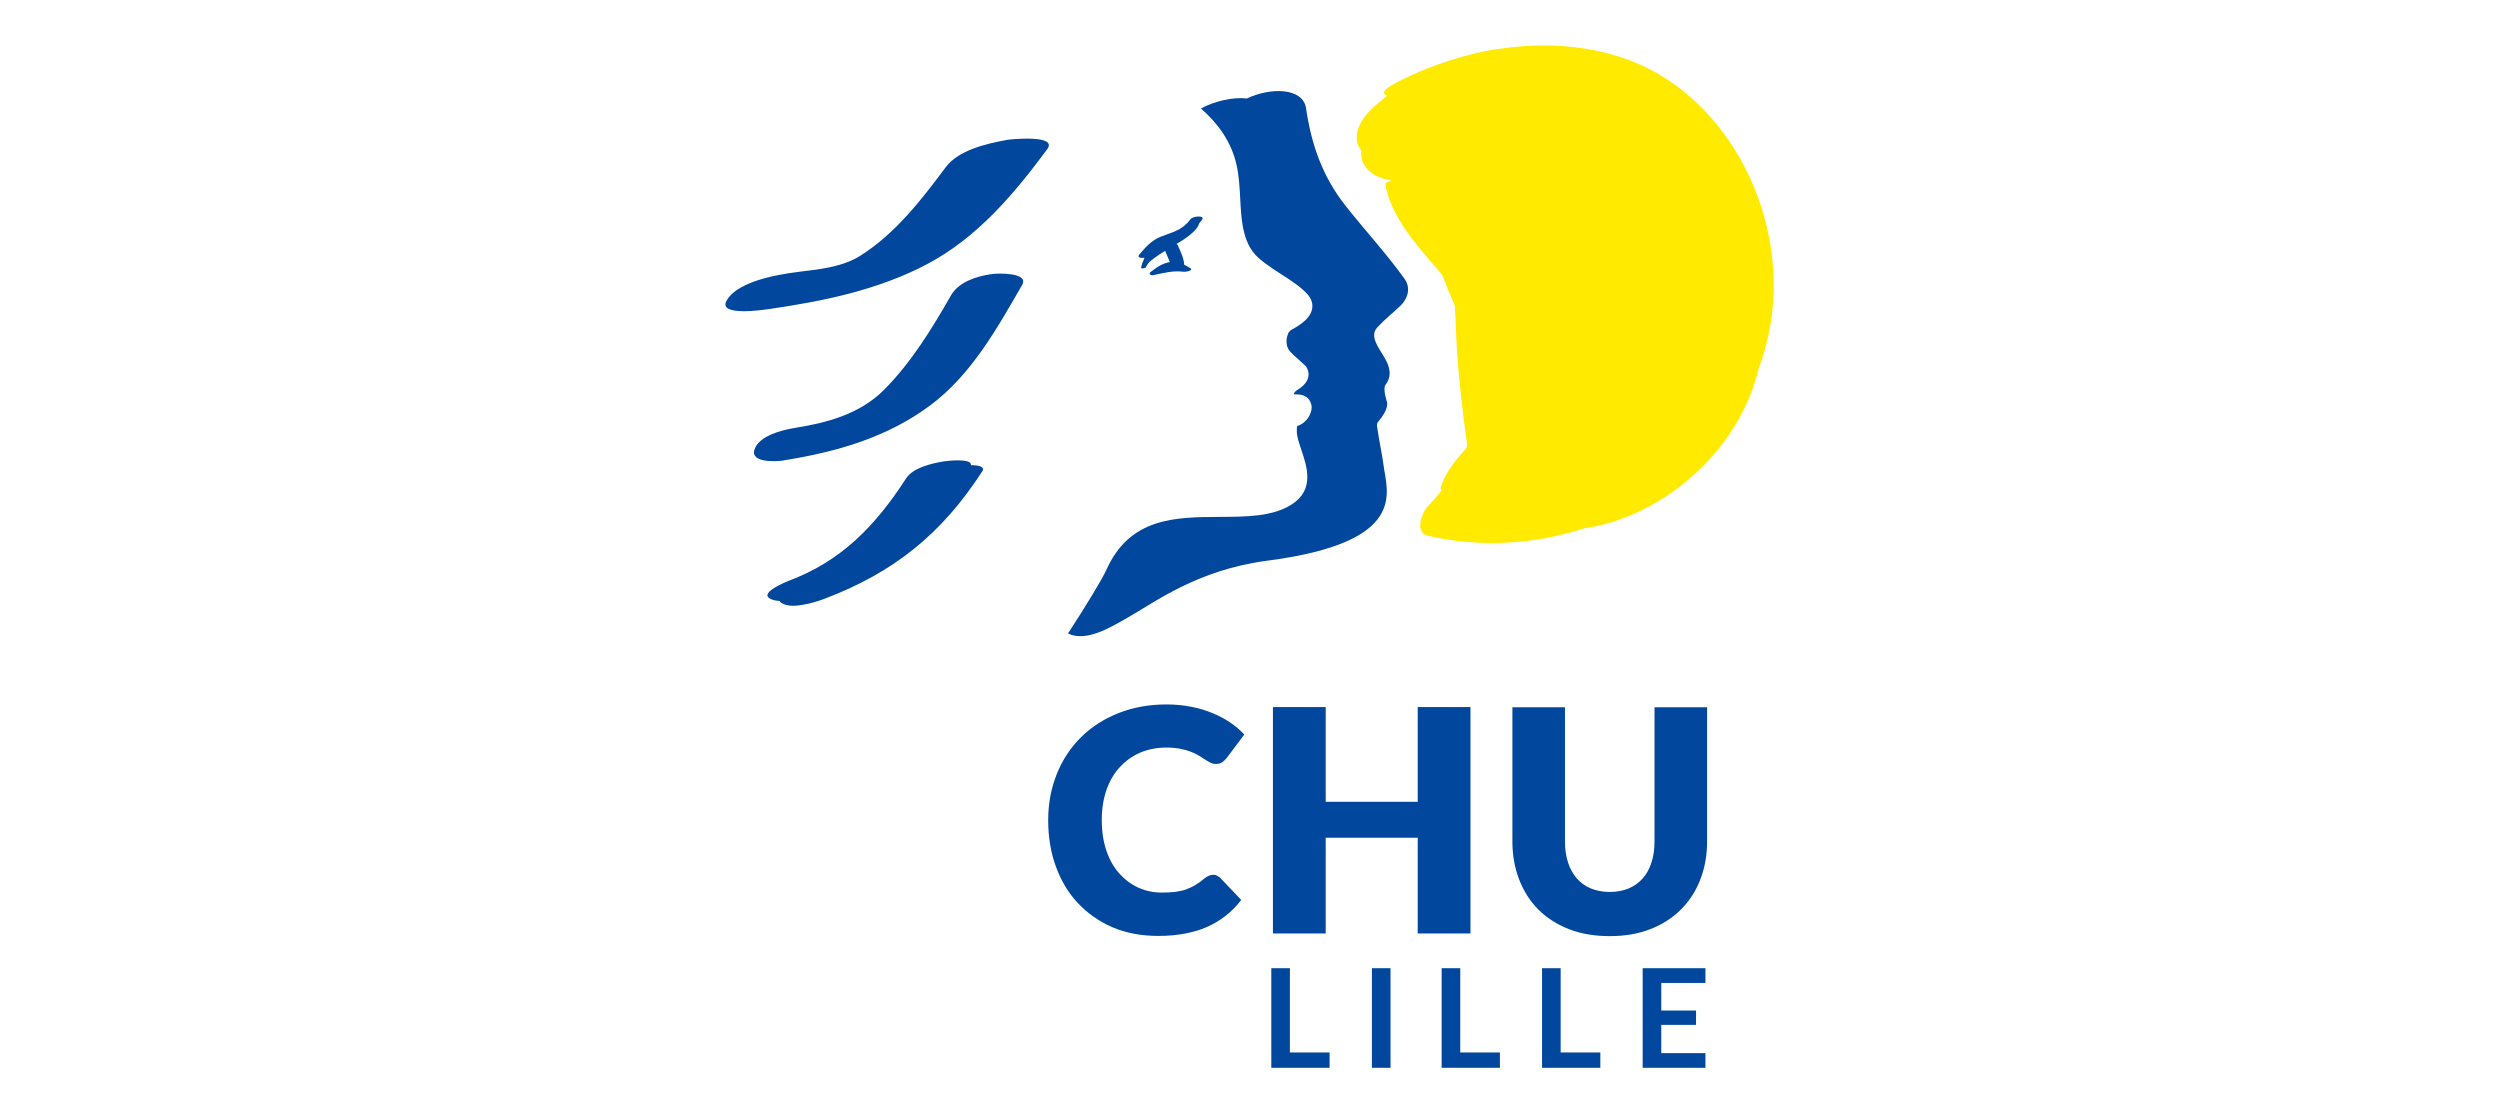 <?xml version="1.0" encoding="utf-8"?><svg width="198" height="88" viewBox="0 0 198 88" fill="none" xmlns="http://www.w3.org/2000/svg">
<path d="M140.352 20.402C139.607 13.583 135.25 6.878 128.61 4.611C125.532 3.558 122.228 3.38 119.005 3.833C117.985 3.947 116.981 4.157 115.993 4.449C114.098 4.951 112.268 5.663 110.567 6.554C109.482 7.121 109.433 7.429 109.87 7.575C109.466 7.898 109.061 8.222 108.688 8.579C107.425 9.761 107.117 11.04 107.814 11.931C107.684 13.049 108.51 14.021 110.211 14.296C109.984 14.361 109.709 14.474 109.725 14.62C110.162 17.211 112.316 19.544 113.968 21.471C114.049 21.568 114.13 21.665 114.227 21.779C114.551 22.605 114.875 23.431 115.231 24.241C115.231 24.791 115.296 25.326 115.296 25.698C115.393 28.889 115.766 32.096 116.203 35.286C116.171 35.384 116.122 35.481 116.074 35.578C115.248 36.436 114.535 37.376 114.13 38.51C114.065 38.671 114.098 38.769 114.162 38.85C113.806 39.319 113.417 39.757 112.996 40.194C112.689 40.518 111.976 42.17 113.077 42.429C117.256 43.401 121.548 43.109 125.468 41.846C130.407 41.133 135.023 37.732 137.501 33.553C138.344 32.128 138.927 30.687 139.267 29.245C140.287 26.524 140.708 23.56 140.352 20.402Z" fill="#FFEA00"/>
<path d="M110.923 24.208C110.178 24.921 109.757 25.196 109.06 25.957C108.428 26.654 109.271 27.642 109.643 28.306C110.032 28.986 110.307 29.715 109.724 30.492C109.497 30.8 109.854 31.853 109.854 31.853C109.951 32.404 109.449 33.035 109.125 33.44C109.125 33.44 109.044 33.489 109.06 33.748C109.271 35.189 109.497 36.161 109.578 36.858C109.854 38.979 111.571 42.947 100.379 44.405C94.823 45.134 91.503 47.677 89.268 48.94C87.989 49.669 86.013 50.883 84.587 50.171C85.98 48.033 87.325 45.814 87.616 45.15C89.479 40.971 93.107 40.955 96.605 40.939C98.759 40.923 100.784 40.923 102.306 39.951C104.12 38.785 103.521 36.987 103.084 35.675C102.905 35.141 102.727 34.639 102.711 34.234V34.12C102.695 33.926 102.727 33.796 102.744 33.732C103.391 33.57 103.942 32.808 103.877 32.16C103.845 31.901 103.731 31.675 103.553 31.513C103.246 31.253 102.922 31.237 102.695 31.237C102.63 31.237 102.501 31.237 102.468 31.205C102.468 31.205 102.468 31.172 102.484 31.156C102.533 31.059 102.63 30.962 102.679 30.93L102.727 30.897C102.889 30.8 103.197 30.606 103.408 30.314C103.699 29.925 103.715 29.456 103.456 29.051L103.391 28.97C103.181 28.776 102.986 28.613 102.825 28.452C102.306 27.998 102.047 27.771 101.934 27.399L101.901 27.172C101.869 26.945 101.901 26.719 102.047 26.346C102.079 26.297 102.193 26.184 102.225 26.152C103.294 25.585 103.829 25.05 103.926 24.435C103.991 24.014 103.845 23.609 103.489 23.236C102.986 22.702 102.258 22.216 101.464 21.714C100.589 21.147 99.699 20.564 99.245 19.965C98.387 18.815 98.306 17.308 98.225 15.721C98.176 14.814 98.128 13.875 97.917 12.984C97.512 11.235 96.475 9.777 95.115 8.595C96.2 7.996 97.674 7.672 98.759 7.801C100.606 6.91 103.197 6.927 103.44 8.579C103.861 11.478 104.768 14.037 106.598 16.337C108.121 18.264 109.789 20.062 111.23 22.07C111.749 22.783 111.522 23.625 110.923 24.208ZM76.894 36.841C77.008 36.274 74.983 36.501 74.837 36.533C74.821 36.533 74.821 36.533 74.805 36.533C74.74 36.533 74.708 36.55 74.692 36.55C73.768 36.712 72.311 37.036 71.76 37.894C69.347 41.619 66.658 44.437 62.447 46.008C62.253 46.089 60.196 46.915 60.941 47.385C61.168 47.531 61.443 47.579 61.751 47.596C61.767 47.66 61.815 47.709 61.896 47.758C62.318 48.017 62.933 48.017 63.548 47.903C64.196 47.806 64.844 47.596 65.265 47.434C70.772 45.361 74.594 42.283 77.785 37.343C78.06 36.955 77.493 36.841 76.894 36.841ZM78.627 21.698C78.595 21.698 78.579 21.714 78.546 21.714C78.514 21.714 78.498 21.714 78.481 21.714C77.315 21.892 75.922 22.329 75.307 23.415C73.784 26.071 72.181 28.695 70.011 30.881C68.1 32.792 65.508 33.489 62.933 33.894C61.961 34.056 60.131 34.493 59.758 35.594C59.386 36.696 61.556 36.55 62.058 36.469C62.075 36.469 62.091 36.469 62.107 36.453C62.139 36.453 62.188 36.436 62.22 36.436C66.334 35.772 70.302 34.622 73.687 32.096C76.927 29.683 78.984 25.99 80.96 22.556C81.51 21.552 78.951 21.649 78.627 21.698ZM79.777 11.073C79.761 11.073 79.745 11.073 79.729 11.089C79.68 11.089 79.631 11.105 79.615 11.105C78.076 11.397 75.906 11.899 74.902 13.243C72.959 15.851 70.885 18.539 68.083 20.289C67.095 20.904 65.865 21.179 64.617 21.358C63.872 21.455 63.127 21.536 62.398 21.649C62.366 21.649 62.334 21.665 62.318 21.665C62.301 21.665 62.269 21.665 62.253 21.681C60.925 21.876 58.268 22.475 57.54 23.819C56.859 25.067 60.406 24.548 60.714 24.5C60.73 24.5 60.746 24.5 60.763 24.5C60.811 24.5 60.844 24.483 60.876 24.483C65.217 23.852 69.525 22.977 73.428 20.92C77.412 18.815 80.312 15.365 82.952 11.802C83.778 10.636 79.972 11.04 79.777 11.073ZM94.273 17.373C93.609 18.264 92.896 18.361 91.924 18.75C91.212 19.025 90.694 19.608 90.224 20.175C90.046 20.386 90.337 20.451 90.645 20.418C90.564 20.596 90.499 20.758 90.451 20.888C90.451 20.904 90.451 20.904 90.451 20.904V20.92C90.434 20.985 90.418 20.985 90.37 21.196C90.353 21.277 90.548 21.277 90.694 21.212C90.71 21.212 90.742 21.196 90.742 21.179C90.807 21.05 90.904 20.872 91.066 20.726C91.276 20.532 91.617 20.272 92.281 19.867C92.41 20.159 92.524 20.467 92.653 20.758C92.2 20.823 91.73 21.066 91.131 21.536C91.001 21.633 91.05 21.762 91.195 21.795C91.309 21.811 91.406 21.779 91.552 21.746C92.264 21.601 92.945 21.422 93.69 21.52C93.755 21.536 93.835 21.52 93.9 21.52C94.159 21.487 94.5 21.374 94.273 21.244C94.111 21.131 93.949 21.05 93.787 20.969C93.787 20.969 93.787 20.969 93.787 20.953C93.755 20.402 93.479 19.9 93.269 19.398C93.252 19.365 93.236 19.349 93.204 19.349C93.204 19.333 93.204 19.333 93.188 19.317C94.597 18.491 94.921 17.956 94.969 17.697C95.05 17.6 95.131 17.503 95.196 17.406C95.488 17.033 94.467 17.098 94.273 17.373ZM96.087 69.282C95.957 69.282 95.844 69.315 95.731 69.364C95.617 69.412 95.504 69.477 95.407 69.558C95.164 69.768 94.921 69.947 94.678 70.092C94.435 70.238 94.176 70.351 93.916 70.449C93.657 70.546 93.366 70.594 93.042 70.643C92.734 70.675 92.394 70.692 92.005 70.692C91.341 70.692 90.742 70.562 90.159 70.303C89.592 70.044 89.09 69.671 88.653 69.185C88.215 68.699 87.875 68.1 87.632 67.388C87.389 66.675 87.26 65.865 87.26 64.942C87.26 64.067 87.389 63.274 87.632 62.561C87.875 61.865 88.232 61.249 88.685 60.763C89.139 60.261 89.673 59.889 90.289 59.613C90.904 59.354 91.6 59.208 92.362 59.208C92.799 59.208 93.171 59.241 93.495 59.306C93.819 59.37 94.095 59.451 94.338 59.548C94.581 59.646 94.791 59.743 94.969 59.856C95.147 59.97 95.309 60.067 95.455 60.164C95.601 60.261 95.747 60.342 95.876 60.407C96.006 60.472 96.152 60.504 96.297 60.504C96.524 60.504 96.686 60.456 96.816 60.358C96.945 60.261 97.042 60.164 97.14 60.051L98.549 58.172C98.209 57.816 97.836 57.492 97.399 57.2C96.961 56.908 96.492 56.666 95.974 56.455C95.455 56.244 94.904 56.083 94.305 55.969C93.706 55.856 93.074 55.791 92.41 55.791C91.017 55.791 89.754 56.018 88.604 56.471C87.454 56.925 86.466 57.556 85.64 58.366C84.814 59.176 84.166 60.148 83.713 61.265C83.259 62.383 83.016 63.614 83.016 64.958C83.016 66.27 83.211 67.485 83.616 68.602C84.021 69.72 84.587 70.692 85.349 71.501C86.094 72.311 87.017 72.959 88.086 73.429C89.171 73.898 90.386 74.125 91.746 74.125C93.236 74.125 94.516 73.882 95.601 73.412C96.686 72.927 97.593 72.214 98.306 71.275L96.654 69.542C96.556 69.445 96.475 69.396 96.362 69.347C96.281 69.299 96.184 69.282 96.087 69.282ZM116.462 56.002H112.283V63.5H104.995V56.002H100.816V73.931H104.995V66.351H112.283V73.931H116.462V56.002ZM127.492 70.643C126.941 70.643 126.439 70.546 126.001 70.368C125.564 70.189 125.192 69.914 124.884 69.574C124.576 69.218 124.349 68.797 124.187 68.311C124.025 67.809 123.945 67.258 123.945 66.626V56.018H119.782V66.626C119.782 67.728 119.96 68.732 120.317 69.655C120.673 70.578 121.175 71.372 121.839 72.036C122.503 72.7 123.313 73.218 124.268 73.591C125.224 73.963 126.293 74.141 127.492 74.141C128.674 74.141 129.743 73.963 130.698 73.591C131.654 73.218 132.464 72.7 133.128 72.036C133.792 71.372 134.31 70.578 134.666 69.655C135.023 68.732 135.201 67.728 135.201 66.626V56.018H131.038V66.626C131.038 67.258 130.958 67.825 130.796 68.311C130.634 68.813 130.407 69.234 130.099 69.574C129.791 69.914 129.419 70.189 128.982 70.368C128.544 70.546 128.042 70.643 127.492 70.643ZM102.16 83.357V76.684H100.687V84.572H105.303V83.357H102.16ZM110.129 76.684H108.655V84.572H110.129V76.684ZM115.652 83.357V76.684H114.178V84.572H118.794V83.357H115.652ZM123.604 83.357V76.684H122.131V84.572H126.746V83.357H123.604ZM135.071 77.85V76.684H130.099V84.572H135.071V83.406H131.573V81.171H134.326V80.037H131.573V77.85H135.071Z" fill="#00479D"/>
</svg>
